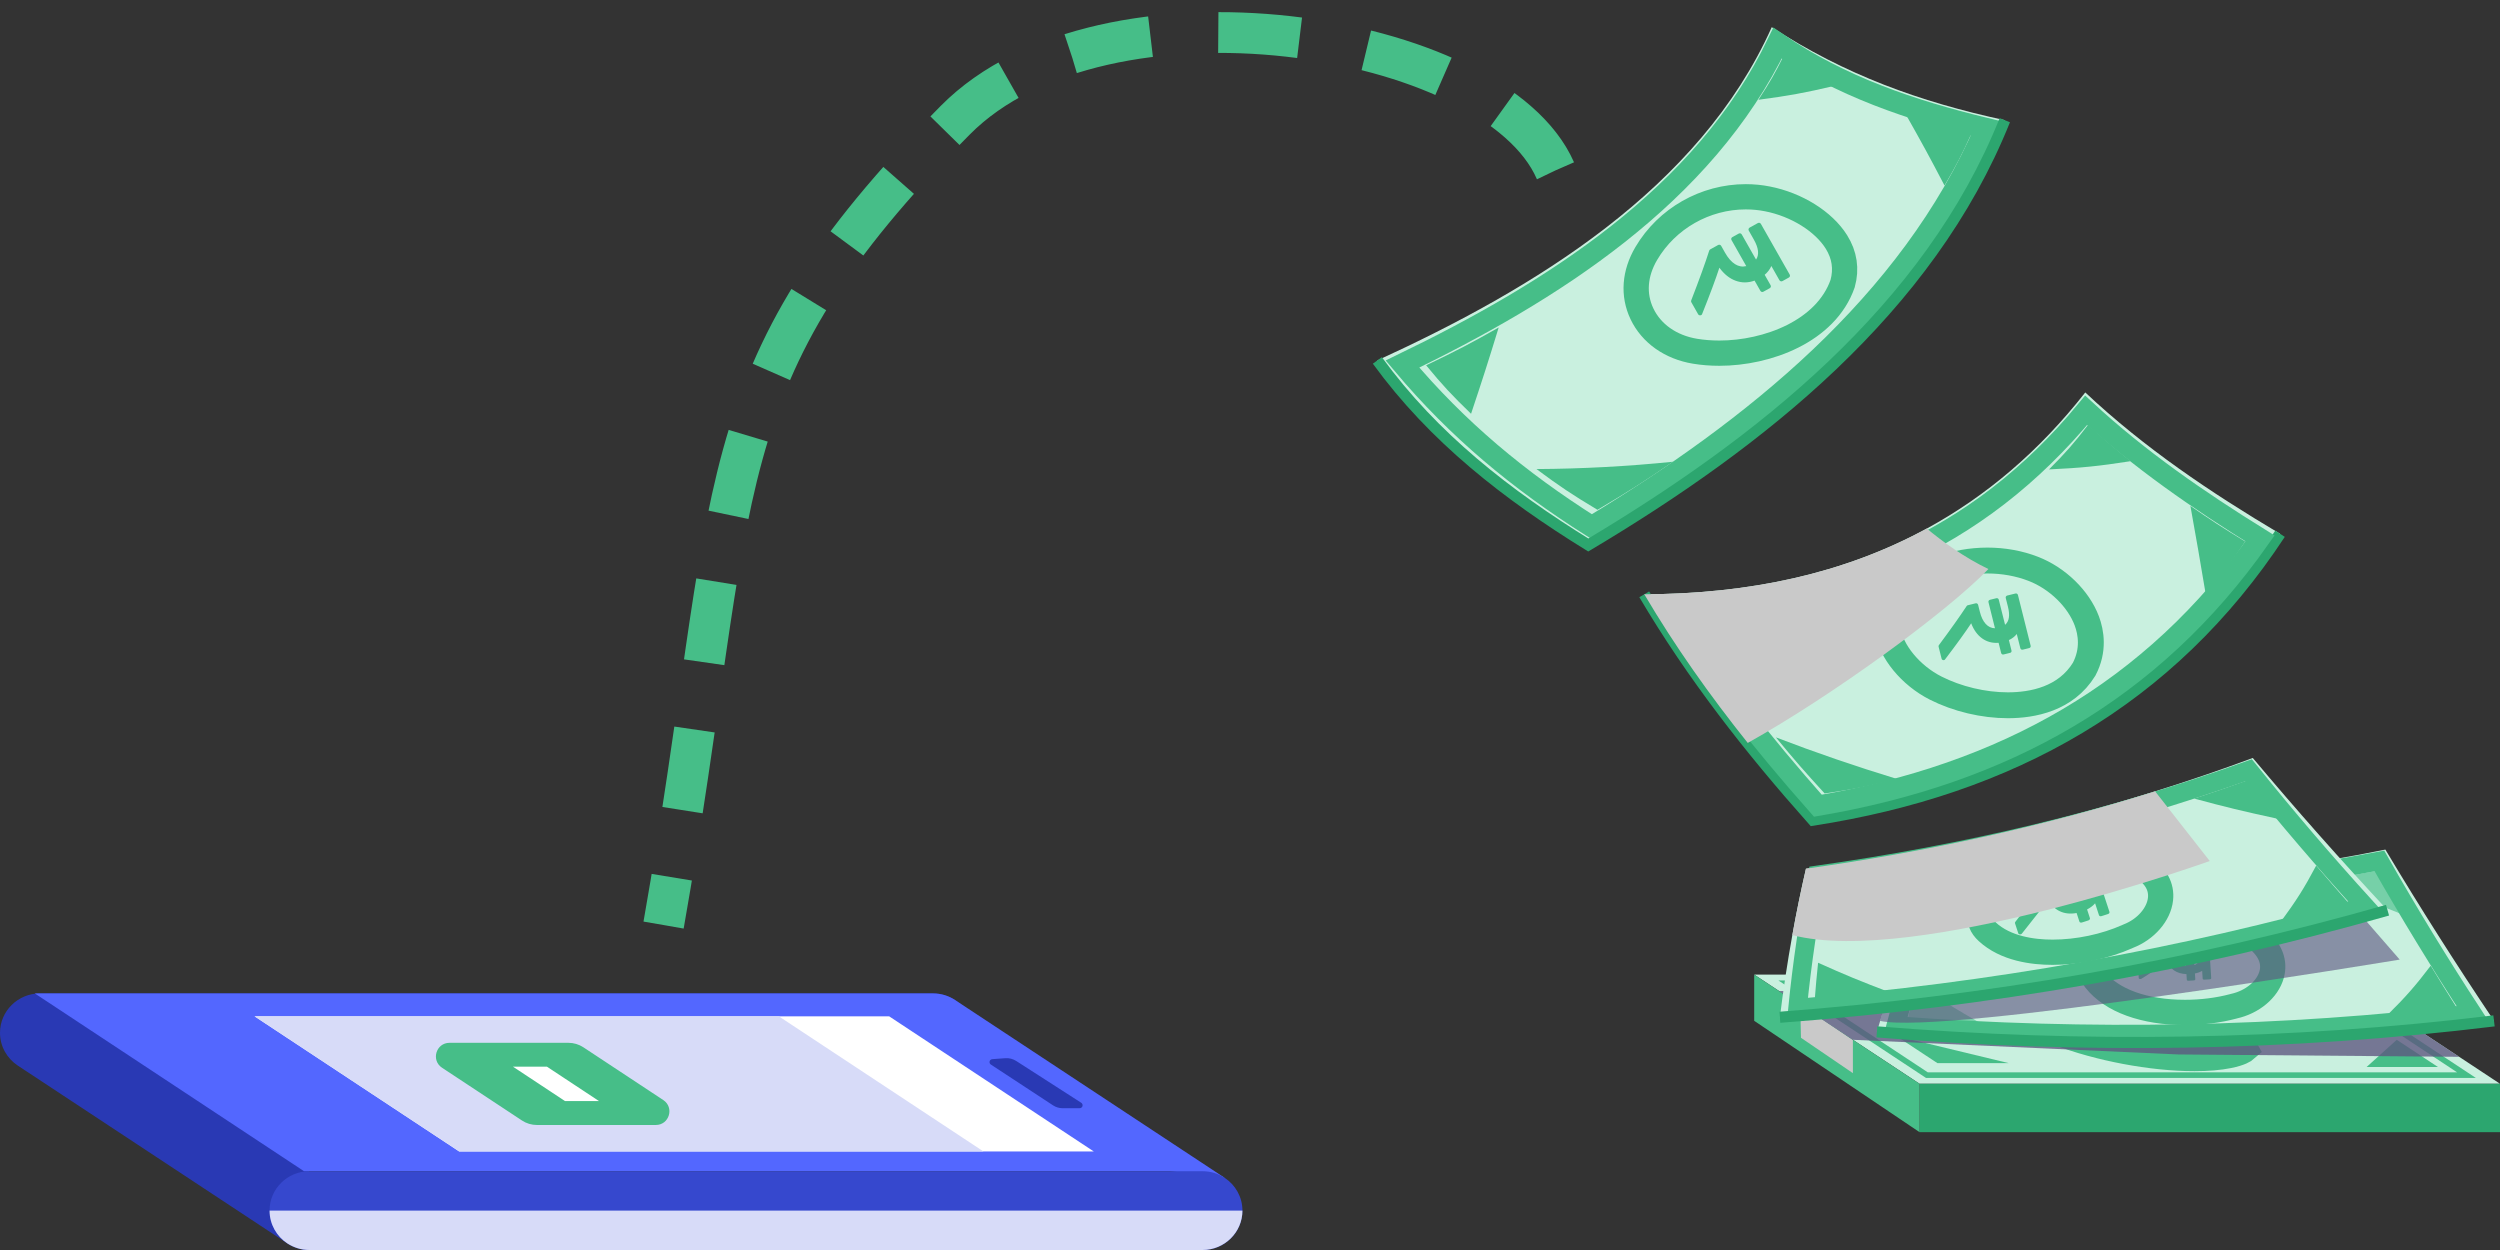 <svg width="184" height="92" viewBox="0 0 184 92" fill="none" xmlns="http://www.w3.org/2000/svg">
<rect x="0" y="0" width="184" height="92" fill="#333333" stroke="none"/>
<path d="M2.939 73.115H68.664C69.272 73.115 69.828 73.297 70.296 73.603C70.692 73.863 71.016 74.213 71.244 74.628C71.473 75.039 71.603 75.514 71.603 76.016C71.603 76.107 71.599 76.195 71.589 76.282C71.453 77.758 70.197 78.917 68.664 78.917H12.061L22.355 85.79L22.75 85.986L22.368 91.969L22.064 91.909L21.006 91.198L21.146 91.511L1.311 78.428C0.522 77.909 0 77.02 0 76.013C0 74.415 1.317 73.115 2.939 73.115Z" fill="#2939B4"/>
<path d="M129.109 71.73L130.942 72.939L136.372 76.527L141.28 79.765H183.999L180.996 77.781L175.095 73.886L171.832 71.73H129.109Z" fill="#C9F0DF"/>
<path fill-rule="evenodd" clip-rule="evenodd" d="M130.887 72.161H171.354L182.227 79.338H141.757L130.887 72.161ZM180.842 78.923L171.228 72.575H132.27L141.884 78.923H180.842Z" fill="#46BE88"/>
<path d="M161.516 77.909C158.387 77.909 154.448 77.168 151.482 76.022C149.38 75.21 148.629 74.503 148.469 74.227C148.585 74.139 148.899 73.954 149.643 73.802C150.336 73.661 151.196 73.59 152.192 73.59C155.4 73.59 159.52 74.348 162.438 75.477C164.486 76.268 165.178 76.959 165.311 77.215C165.209 77.306 164.888 77.525 164.032 77.697C163.335 77.838 162.492 77.909 161.516 77.909Z" fill="#79B236"/>
<path fill-rule="evenodd" clip-rule="evenodd" d="M161.516 77.909C158.387 77.909 154.448 77.168 151.482 76.022C149.38 75.21 148.629 74.503 148.469 74.227C148.585 74.139 148.899 73.954 149.643 73.802C150.336 73.661 151.196 73.59 152.192 73.59C155.4 73.59 159.52 74.348 162.438 75.477C164.486 76.268 165.178 76.959 165.311 77.215C165.209 77.306 164.888 77.525 164.032 77.697C163.335 77.838 162.492 77.909 161.516 77.909V77.909Z" stroke="#46BE88" stroke-width="1.859"/>
<path d="M174.18 78.532H179.436L176.401 76.53L174.18 78.532Z" fill="#46BE88"/>
<path d="M165.867 72.552H171.123L174.157 74.553L165.867 72.552Z" fill="#B3DD72"/>
<path d="M147.852 78.249H142.597L139.562 76.248L147.852 78.249Z" fill="#46BE88"/>
<path d="M137.803 72.514H132.551L135.581 74.515L137.803 72.514Z" fill="#B3DD72"/>
<rect x="141.281" y="79.766" width="42.719" height="3.561" fill="#2CA66F"/>
<path d="M141.28 79.765L129.109 71.732V75.132L141.28 83.329V79.765Z" fill="#46BE88"/>
<path d="M2.559 73.115L6.733 75.871L11.77 79.197L22.37 86.198H86.13L86.134 86.201L90.134 86.687L70.298 73.604C69.83 73.297 69.274 73.115 68.667 73.115H2.559Z" fill="#5367FF"/>
<path d="M18.734 74.8L33.799 84.749H80.505L65.44 74.8H18.734Z" fill="white"/>
<path d="M18.734 74.8L33.799 84.749H72.385L57.321 74.8H18.734Z" fill="#D7DBF8"/>
<path d="M39.518 82.799C39.126 82.799 38.743 82.684 38.416 82.468L32.534 78.586C31.706 78.039 32.093 76.751 33.084 76.751H41.836C42.227 76.751 42.611 76.866 42.938 77.082L48.818 80.964C49.645 81.511 49.259 82.799 48.267 82.799H39.518Z" fill="#46BE88"/>
<path d="M44.087 81.039L40.258 78.509H37.756L41.585 81.039H44.087Z" fill="white"/>
<g style="mix-blend-mode:multiply">
<path d="M136.373 76.548V78.984L132.551 76.38L132.496 73.934L136.373 76.548Z" fill="#C9C9C9"/>
</g>
<g style="mix-blend-mode:multiply" opacity="0.78">
<path d="M130.943 72.94L136.373 76.529L160.305 77.607L180.997 77.782L175.096 73.887L130.943 72.94Z" fill="#5D547F"/>
</g>
<path d="M141.786 65.451C140.386 68.884 139.164 72.388 138.141 75.946C153.345 77.182 168.42 76.984 183.563 75.137C180.785 70.996 178.119 66.808 175.563 62.529C164.369 64.783 153.198 65.642 141.786 65.451Z" fill="#C9F0DF"/>
<path fill-rule="evenodd" clip-rule="evenodd" d="M139.529 75.48C153.741 76.524 167.833 76.295 181.982 74.607C179.583 70.931 177.293 67.185 175.126 63.367C164.317 65.412 153.529 66.204 142.533 66.025C141.379 69.132 140.376 72.286 139.529 75.48Z" stroke="#46BE88" stroke-width="1.367"/>
<path d="M160.816 74.514C157.823 74.514 155.42 73.642 154.219 72.122C153.854 71.66 153.758 71.209 153.919 70.697C154.304 69.457 156.134 68.123 157.601 67.658C158.581 67.348 159.601 67.189 160.632 67.189C162.843 67.189 164.861 67.921 166.311 69.248C167.13 69.996 167.434 70.855 167.192 71.731C166.888 72.826 165.772 73.76 164.407 74.056L164.359 74.07C163.27 74.359 162.048 74.514 160.816 74.514Z" fill="#F7FFC7"/>
<path fill-rule="evenodd" clip-rule="evenodd" d="M160.816 74.514C157.823 74.514 155.42 73.642 154.219 72.122C153.854 71.66 153.758 71.209 153.919 70.697C154.304 69.457 156.134 68.123 157.601 67.658C158.581 67.348 159.601 67.189 160.632 67.189C162.843 67.189 164.861 67.921 166.311 69.248C167.13 69.996 167.434 70.855 167.192 71.731C166.888 72.826 165.772 73.76 164.407 74.056L164.359 74.07C163.27 74.359 162.048 74.514 160.816 74.514Z" fill="#C9F0DF" stroke="#46BE88" stroke-width="1.859"/>
<path d="M161.543 72.132C161.564 72.116 161.574 72.096 161.574 72.072L161.547 71.647C161.755 71.607 161.932 71.543 162.079 71.455L162.117 72.031C162.117 72.055 162.13 72.072 162.154 72.085C162.178 72.099 162.209 72.106 162.243 72.102L162.628 72.079C162.663 72.075 162.693 72.069 162.714 72.052C162.734 72.035 162.745 72.015 162.745 71.991L162.615 69.929C162.615 69.906 162.601 69.889 162.577 69.875C162.553 69.862 162.523 69.855 162.489 69.858L161.987 69.889C161.953 69.892 161.925 69.899 161.905 69.919C161.881 69.936 161.871 69.956 161.874 69.976L161.898 70.337C161.919 70.684 161.792 70.916 161.512 71.027L161.448 70.003C161.448 69.98 161.434 69.963 161.41 69.949C161.386 69.936 161.355 69.929 161.321 69.932L160.936 69.956C160.902 69.959 160.871 69.966 160.85 69.983C160.83 70 160.82 70.02 160.82 70.044L160.888 71.102C160.68 71.078 160.516 71.004 160.4 70.876C160.284 70.748 160.219 70.576 160.205 70.36L160.188 70.084C160.188 70.064 160.175 70.044 160.147 70.03C160.123 70.017 160.093 70.01 160.062 70.013L159.581 70.044C159.547 70.047 159.519 70.054 159.499 70.07C159.004 70.421 158.311 70.876 157.42 71.439C157.39 71.455 157.376 71.475 157.379 71.502L157.41 71.984C157.414 72.018 157.437 72.042 157.482 72.052C157.53 72.065 157.571 72.058 157.608 72.035C158.478 71.496 159.13 71.078 159.56 70.771C159.629 71.048 159.782 71.27 160.018 71.428C160.256 71.59 160.557 71.678 160.922 71.695L160.949 72.112C160.949 72.136 160.963 72.153 160.987 72.166C161.011 72.18 161.041 72.186 161.076 72.183L161.461 72.159C161.495 72.159 161.523 72.149 161.543 72.132Z" fill="#46BE88"/>
<path d="M175.613 74.804C177.722 74.598 178.77 74.48 180.845 74.217C180.053 72.961 179.664 72.331 178.9 71.077C177.736 72.607 177.077 73.355 175.613 74.804Z" fill="#46BE88"/>
<path opacity="0.63" d="M170.82 64.81C172.452 64.551 173.257 64.409 174.851 64.103C175.54 65.349 175.895 65.972 176.619 67.222C174.151 66.262 172.994 65.777 170.82 64.81Z" fill="#46BE88"/>
<path opacity="0.63" d="M146.006 75.447C143.761 75.339 142.634 75.271 140.375 75.103C140.634 74.028 140.771 73.489 141.061 72.421C142.894 73.62 143.883 74.227 146.006 75.447Z" fill="#46BE88"/>
<path d="M147.875 66.566C146.073 66.573 145.165 66.563 143.343 66.516C142.991 67.564 142.821 68.092 142.5 69.15C144.78 68.177 145.858 67.658 147.875 66.566Z" fill="#46BE88"/>
<path d="M183.559 75.137C168.416 76.983 153.341 77.182 138.137 75.945" stroke="#2CA66F" stroke-width="0.818"/>
<g style="mix-blend-mode:multiply" opacity="0.61">
<path d="M173.455 66.99L176.619 70.626C176.619 70.626 142.981 76.209 138.377 75.137C139.124 72.408 139.124 72.408 139.124 72.408L173.455 66.99Z" fill="#5D547F"/>
</g>
<path d="M131 74.871C146.211 73.722 161.064 71.175 175.723 66.99C172.313 63.338 169.013 59.615 165.805 55.787C163.423 56.673 161.027 57.489 158.617 58.243C150.235 60.865 141.703 62.701 132.918 63.937C132.543 65.558 132.208 67.185 131.915 68.823C131.553 70.828 131.246 72.846 131 74.871Z" fill="#C9F0DF"/>
<path fill-rule="evenodd" clip-rule="evenodd" d="M132.301 74.193C146.498 73.011 160.379 70.588 174.078 66.713C171.119 63.459 168.259 60.116 165.508 56.687C155.164 60.393 144.638 62.856 133.748 64.395C133.113 67.637 132.628 70.908 132.301 74.193Z" stroke="#46BE88" stroke-width="1.367"/>
<path d="M151.074 70.085C149.627 70.085 147.617 69.826 146.266 68.582C145.832 68.185 145.665 67.75 145.74 67.221C145.924 65.934 147.518 64.334 148.89 63.646C150.266 62.956 151.795 62.592 153.306 62.592C154.951 62.592 156.487 63.03 157.747 63.859C158.675 64.469 159.112 65.27 159.013 66.173C158.89 67.302 157.934 68.4 156.637 68.902L156.59 68.923C154.938 69.664 152.928 70.085 151.074 70.085Z" fill="#C9F0DF"/>
<path fill-rule="evenodd" clip-rule="evenodd" d="M151.074 70.085C149.627 70.085 147.617 69.826 146.266 68.582C145.832 68.185 145.665 67.75 145.74 67.221C145.924 65.934 147.518 64.334 148.89 63.646C150.266 62.956 151.795 62.592 153.306 62.592C154.951 62.592 156.487 63.03 157.747 63.859C158.675 64.469 159.112 65.27 159.013 66.173C158.89 67.302 157.934 68.4 156.637 68.902L156.59 68.923C154.938 69.664 152.928 70.085 151.074 70.085V70.085Z" stroke="#46BE88" stroke-width="1.859"/>
<path d="M153.804 67.669C153.824 67.639 153.828 67.606 153.817 67.572L153.609 66.935C153.852 66.81 154.049 66.659 154.2 66.484L154.483 67.353C154.493 67.386 154.517 67.41 154.551 67.427C154.585 67.44 154.626 67.44 154.671 67.427L155.145 67.275C155.189 67.262 155.22 67.238 155.241 67.208C155.261 67.178 155.264 67.144 155.254 67.11L154.237 64.007C154.227 63.973 154.203 63.95 154.169 63.933C154.135 63.919 154.094 63.919 154.049 63.933L153.432 64.132C153.391 64.145 153.36 64.169 153.34 64.199C153.319 64.233 153.312 64.263 153.323 64.297L153.5 64.839C153.671 65.365 153.606 65.752 153.302 66.005L152.797 64.465C152.787 64.432 152.763 64.405 152.729 64.391C152.695 64.378 152.654 64.378 152.609 64.391L152.135 64.543C152.09 64.556 152.06 64.58 152.039 64.61C152.019 64.641 152.015 64.674 152.026 64.708L152.548 66.302C152.275 66.329 152.039 66.261 151.841 66.106C151.643 65.948 151.49 65.705 151.381 65.378L151.244 64.961C151.234 64.927 151.21 64.903 151.172 64.89C151.135 64.876 151.097 64.876 151.056 64.886L150.466 65.075C150.425 65.089 150.394 65.109 150.374 65.142C149.899 65.823 149.217 66.723 148.329 67.848C148.299 67.882 148.292 67.919 148.306 67.959L148.544 68.687C148.562 68.741 148.602 68.768 148.664 68.768C148.729 68.775 148.78 68.754 148.817 68.704C149.688 67.622 150.333 66.787 150.746 66.197C150.947 66.601 151.23 66.888 151.592 67.063C151.957 67.238 152.37 67.282 152.838 67.198L153.043 67.825C153.053 67.858 153.077 67.885 153.111 67.895C153.145 67.909 153.186 67.909 153.23 67.895L153.705 67.744C153.749 67.723 153.783 67.7 153.804 67.669Z" fill="#46BE88"/>
<path d="M167.822 67.899C169.873 67.367 170.887 67.087 172.894 66.504C171.911 65.386 171.423 64.827 170.471 63.708C169.57 65.399 169.041 66.238 167.822 67.899Z" fill="#46BE88"/>
<path d="M161.492 58.776C163.062 58.264 163.833 57.997 165.359 57.448C166.24 58.57 166.69 59.133 167.605 60.255C165.014 59.692 163.792 59.396 161.492 58.776Z" fill="#46BE88"/>
<path d="M139.18 73.072C136.948 73.318 135.822 73.426 133.562 73.611C133.648 72.506 133.696 71.957 133.812 70.858C135.815 71.758 136.89 72.203 139.18 73.072Z" fill="#46BE88"/>
<path opacity="0.63" d="M139.113 64.09C137.335 64.376 136.437 64.508 134.628 64.747C134.447 65.838 134.369 66.384 134.219 67.479C136.318 66.162 137.297 65.481 139.113 64.09Z" fill="#46BE88"/>
<path d="M175.723 66.99C161.064 71.175 146.211 73.722 131 74.871" stroke="#2CA66F" stroke-width="0.818"/>
<path d="M101.373 26.528C105.513 32.229 110.929 36.424 116.898 40.113C129.512 32.586 141.963 22.795 147.553 8.846C141.243 7.485 135.813 5.504 130.4 2C125.059 13.941 112.847 21.262 101.373 26.528Z" fill="#C9F0DF"/>
<path fill-rule="evenodd" clip-rule="evenodd" d="M117.151 38.762C128.994 31.582 140.533 22.401 146.13 9.443C140.669 8.118 135.485 6.37 130.826 3.176C125.41 14.436 114.151 21.498 103.223 26.794C107.298 31.643 111.789 35.362 117.151 38.762Z" stroke="#46BE88" stroke-width="1.554"/>
<path d="M126.549 25.993C125.928 25.993 125.324 25.946 124.754 25.851C122.963 25.555 121.539 24.551 120.847 23.095C120.184 21.7 120.3 20.124 121.167 18.655C122.686 16.08 125.495 14.483 128.491 14.483C129.024 14.483 129.56 14.534 130.082 14.638C132.229 15.056 134.222 16.303 135.16 17.805C135.761 18.766 135.915 19.797 135.618 20.872C134.392 24.389 130.061 25.993 126.549 25.993Z" fill="#C9F0DF"/>
<path fill-rule="evenodd" clip-rule="evenodd" d="M126.549 25.993C125.928 25.993 125.324 25.946 124.754 25.851C122.963 25.555 121.539 24.551 120.847 23.095C120.184 21.7 120.3 20.124 121.167 18.655C122.686 16.08 125.495 14.483 128.491 14.483C129.024 14.483 129.56 14.534 130.082 14.638C132.229 15.056 134.222 16.303 135.16 17.805C135.761 18.766 135.915 19.797 135.618 20.872C134.392 24.389 130.061 25.993 126.549 25.993V25.993Z" stroke="#46BE88" stroke-width="1.859"/>
<path d="M130.331 21.114C130.344 21.074 130.337 21.03 130.314 20.99L129.88 20.225C130.102 20.036 130.266 19.821 130.372 19.578L130.965 20.623C130.989 20.663 131.023 20.69 131.064 20.703C131.105 20.713 131.15 20.71 131.191 20.687L131.655 20.43C131.696 20.407 131.723 20.373 131.737 20.333C131.747 20.292 131.744 20.249 131.72 20.208L129.604 16.482C129.58 16.441 129.546 16.414 129.505 16.401C129.464 16.391 129.419 16.394 129.378 16.418L128.774 16.751C128.733 16.771 128.71 16.805 128.696 16.849C128.682 16.893 128.689 16.933 128.71 16.974L129.078 17.624C129.436 18.254 129.491 18.749 129.245 19.106L128.194 17.257C128.17 17.216 128.136 17.189 128.095 17.176C128.054 17.166 128.01 17.169 127.969 17.193L127.505 17.449C127.464 17.472 127.437 17.506 127.423 17.546C127.409 17.587 127.416 17.631 127.44 17.671L128.525 19.585C128.239 19.656 127.966 19.608 127.696 19.44C127.43 19.271 127.184 18.992 126.962 18.598L126.679 18.096C126.658 18.055 126.624 18.032 126.58 18.018C126.535 18.005 126.495 18.011 126.454 18.032L125.877 18.352C125.836 18.372 125.812 18.406 125.798 18.446C125.508 19.359 125.065 20.582 124.474 22.108C124.454 22.156 124.457 22.203 124.484 22.25L124.979 23.123C125.013 23.187 125.068 23.213 125.136 23.207C125.208 23.207 125.256 23.173 125.28 23.102C125.867 21.633 126.29 20.498 126.546 19.703C126.894 20.178 127.293 20.498 127.747 20.663C128.198 20.828 128.662 20.825 129.136 20.653L129.563 21.404C129.587 21.445 129.621 21.472 129.662 21.485C129.703 21.499 129.747 21.492 129.788 21.468L130.252 21.212C130.29 21.192 130.317 21.158 130.331 21.114Z" fill="#46BE88"/>
<path d="M143.117 13.655C144.011 12.122 144.404 11.36 145.083 9.861C143.096 9.403 142.141 9.13 140.318 8.51C141.472 10.552 142.032 11.579 143.117 13.655Z" fill="#46BE88"/>
<path d="M129.42 7.344C130.266 6.05 130.635 5.407 131.266 4.137C132.683 5.073 133.44 5.511 135.044 6.313C132.788 6.842 131.659 7.048 129.42 7.344Z" fill="#46BE88"/>
<path d="M123.13 33.984C121.024 35.433 119.911 36.141 117.573 37.522C115.672 36.383 114.775 35.78 113.082 34.523C116.437 34.503 119.792 34.325 123.13 33.984Z" fill="#46BE88"/>
<path d="M110.304 24.102C108.28 25.255 107.212 25.814 104.963 26.886C106.174 28.355 106.837 29.069 108.27 30.454C109.12 27.91 109.526 26.64 110.304 24.102Z" fill="#46BE88"/>
<path d="M147.553 8.846C141.966 22.798 129.512 32.586 116.898 40.112C110.929 36.423 105.513 32.225 101.373 26.528" stroke="#2CA66F" stroke-width="0.818"/>
<path d="M114.473 12.547C109.955 2.23 81.264 -2.221 70.307 8.847C51.522 27.823 54.536 35.755 48.84 68.083" stroke="#46BE88" stroke-width="3" stroke-dasharray="6 5"/>
<g style="mix-blend-mode:multiply">
<path d="M131.918 68.823C140.945 71.164 162.638 63.371 162.638 63.371L158.617 58.243C150.235 60.864 141.703 62.701 132.918 63.937C132.546 65.558 132.211 67.185 131.918 68.823Z" fill="#C9C9C9"/>
</g>
<path d="M19.84 89.099C19.84 90.106 20.359 90.996 21.147 91.514C21.615 91.821 22.171 92 22.775 92H88.504C90.125 92 91.443 90.703 91.443 89.099C91.443 88.593 91.313 88.125 91.084 87.711C90.856 87.296 90.528 86.946 90.132 86.686C89.665 86.38 89.108 86.201 88.504 86.201H22.778C21.154 86.201 19.84 87.498 19.84 89.099Z" fill="#3648CE"/>
<path d="M19.84 89.099C19.84 90.106 20.359 90.996 21.147 91.514C21.615 91.821 22.171 92 22.775 92H88.504C90.125 92 91.443 90.702 91.443 89.099H19.84Z" fill="#D7DBF8"/>
<path d="M77.507 81.356C77.606 81.424 77.719 81.474 77.842 81.511C77.965 81.548 78.084 81.565 78.207 81.565H79.46C79.555 81.565 79.644 81.505 79.671 81.41C79.699 81.316 79.661 81.218 79.579 81.164L74.794 78.088C74.678 78.014 74.552 77.957 74.409 77.92C74.269 77.883 74.129 77.873 73.992 77.883L73.033 77.953C72.941 77.96 72.859 78.024 72.835 78.115C72.811 78.206 72.849 78.304 72.927 78.351L77.507 81.356Z" fill="#2939B4"/>
<path d="M121.02 43.738C123.289 47.589 125.859 51.204 128.634 54.678C130.18 56.609 131.784 58.495 133.436 60.355C147.985 58.091 159.715 51.598 167.81 39.284C162.688 36.241 157.817 32.966 153.476 28.883C150.06 33.239 146.159 36.531 141.814 38.9C135.716 42.222 128.75 43.714 121.02 43.738Z" fill="#C9F0DF"/>
<path d="M167.81 39.284C159.715 51.602 147.981 58.091 133.432 60.355C128.807 55.153 124.551 49.732 121.016 43.742" stroke="#2CA66F" stroke-width="0.838"/>
<path fill-rule="evenodd" clip-rule="evenodd" d="M133.795 59.301C147.45 56.966 158.368 50.955 166.337 39.627C161.798 36.807 157.463 33.825 153.539 30.2C145.494 39.941 135.218 44.152 122.621 44.611C125.867 49.877 129.693 54.661 133.795 59.301Z" stroke="#46BE88" stroke-width="1.5"/>
<path d="M147.779 51.908C145.987 51.908 144.049 51.447 142.462 50.642C140.619 49.708 139.172 47.946 138.936 46.356C138.786 45.335 139.137 44.412 139.98 43.617C141.567 42.117 143.864 41.255 146.281 41.255C147.455 41.255 148.622 41.467 149.653 41.868C151.431 42.559 152.973 44.062 153.588 45.696C153.905 46.545 154.13 47.849 153.393 49.254C152.042 51.447 149.598 51.908 147.779 51.908Z" fill="#C9F0DF"/>
<path fill-rule="evenodd" clip-rule="evenodd" d="M147.779 51.908C145.987 51.908 144.049 51.447 142.462 50.642C140.619 49.708 139.172 47.946 138.936 46.356C138.786 45.335 139.137 44.412 139.98 43.617C141.567 42.117 143.864 41.255 146.281 41.255C147.455 41.255 148.622 41.467 149.653 41.868C151.431 42.559 152.973 44.062 153.588 45.696C153.905 46.545 154.13 47.849 153.393 49.254C152.042 51.447 149.598 51.908 147.779 51.908V51.908Z" stroke="#46BE88" stroke-width="1.905"/>
<path d="M148.032 47.989C148.052 47.956 148.056 47.918 148.045 47.875L147.854 47.11C148.093 46.999 148.288 46.85 148.434 46.662L148.697 47.706C148.707 47.747 148.731 47.78 148.765 47.8C148.8 47.821 148.837 47.824 148.881 47.814L149.346 47.699C149.387 47.689 149.421 47.666 149.441 47.635C149.462 47.602 149.465 47.565 149.455 47.521L148.52 43.791C148.509 43.751 148.486 43.717 148.451 43.697C148.417 43.676 148.38 43.673 148.335 43.683L147.731 43.831C147.69 43.842 147.663 43.865 147.639 43.899C147.619 43.936 147.612 43.973 147.622 44.01L147.786 44.66C147.943 45.29 147.875 45.732 147.574 45.988L147.11 44.138C147.1 44.098 147.076 44.064 147.042 44.044C147.008 44.024 146.97 44.02 146.926 44.03L146.462 44.145C146.421 44.155 146.387 44.178 146.366 44.212C146.346 44.246 146.342 44.283 146.353 44.327L146.83 46.24C146.564 46.234 146.339 46.129 146.148 45.92C145.957 45.712 145.813 45.412 145.714 45.014L145.588 44.512C145.578 44.472 145.554 44.445 145.52 44.421C145.482 44.401 145.445 44.394 145.407 44.404L144.83 44.546C144.789 44.556 144.762 44.576 144.742 44.61C144.267 45.334 143.591 46.288 142.708 47.474C142.677 47.511 142.67 47.551 142.68 47.598L142.899 48.471C142.916 48.535 142.953 48.572 143.011 48.582C143.073 48.599 143.124 48.579 143.161 48.525C144.025 47.389 144.667 46.503 145.079 45.873C145.267 46.365 145.537 46.739 145.888 46.989C146.24 47.238 146.643 47.346 147.097 47.309L147.284 48.06C147.294 48.1 147.318 48.134 147.352 48.154C147.387 48.175 147.424 48.178 147.469 48.168L147.933 48.053C147.98 48.043 148.011 48.023 148.032 47.989Z" fill="#46BE88"/>
<path d="M162.332 43.681C163.595 42.218 164.179 41.45 165.247 39.857C163.551 38.822 162.742 38.297 161.213 37.235C161.677 39.816 161.902 41.107 162.332 43.681Z" fill="#46BE88"/>
<path d="M150.807 34.55C152.046 33.306 152.626 32.649 153.687 31.265C154.858 32.333 155.482 32.872 156.813 33.943C154.421 34.314 153.213 34.435 150.807 34.55Z" fill="#46BE88"/>
<path d="M139.613 57.329C137.541 57.861 136.473 58.08 134.295 58.4C132.773 56.739 132.057 55.914 130.705 54.27C133.654 55.402 136.586 56.406 139.613 57.329Z" fill="#46BE88"/>
<path opacity="0.63" d="M129.101 44.903C127.159 45.166 126.163 45.247 124.139 45.291C125.145 46.854 125.681 47.649 126.838 49.256C127.756 47.528 128.207 46.655 129.101 44.903Z" fill="#46BE88"/>
<g style="mix-blend-mode:multiply">
<path d="M121.02 43.739C123.289 47.59 125.859 51.205 128.634 54.679C134.733 51.282 143.265 45.083 146.347 41.882C144.545 41.016 142.941 39.837 141.811 38.9C135.716 42.222 128.75 43.715 121.02 43.739Z" fill="#C9C9C9"/>
</g>
</svg>
